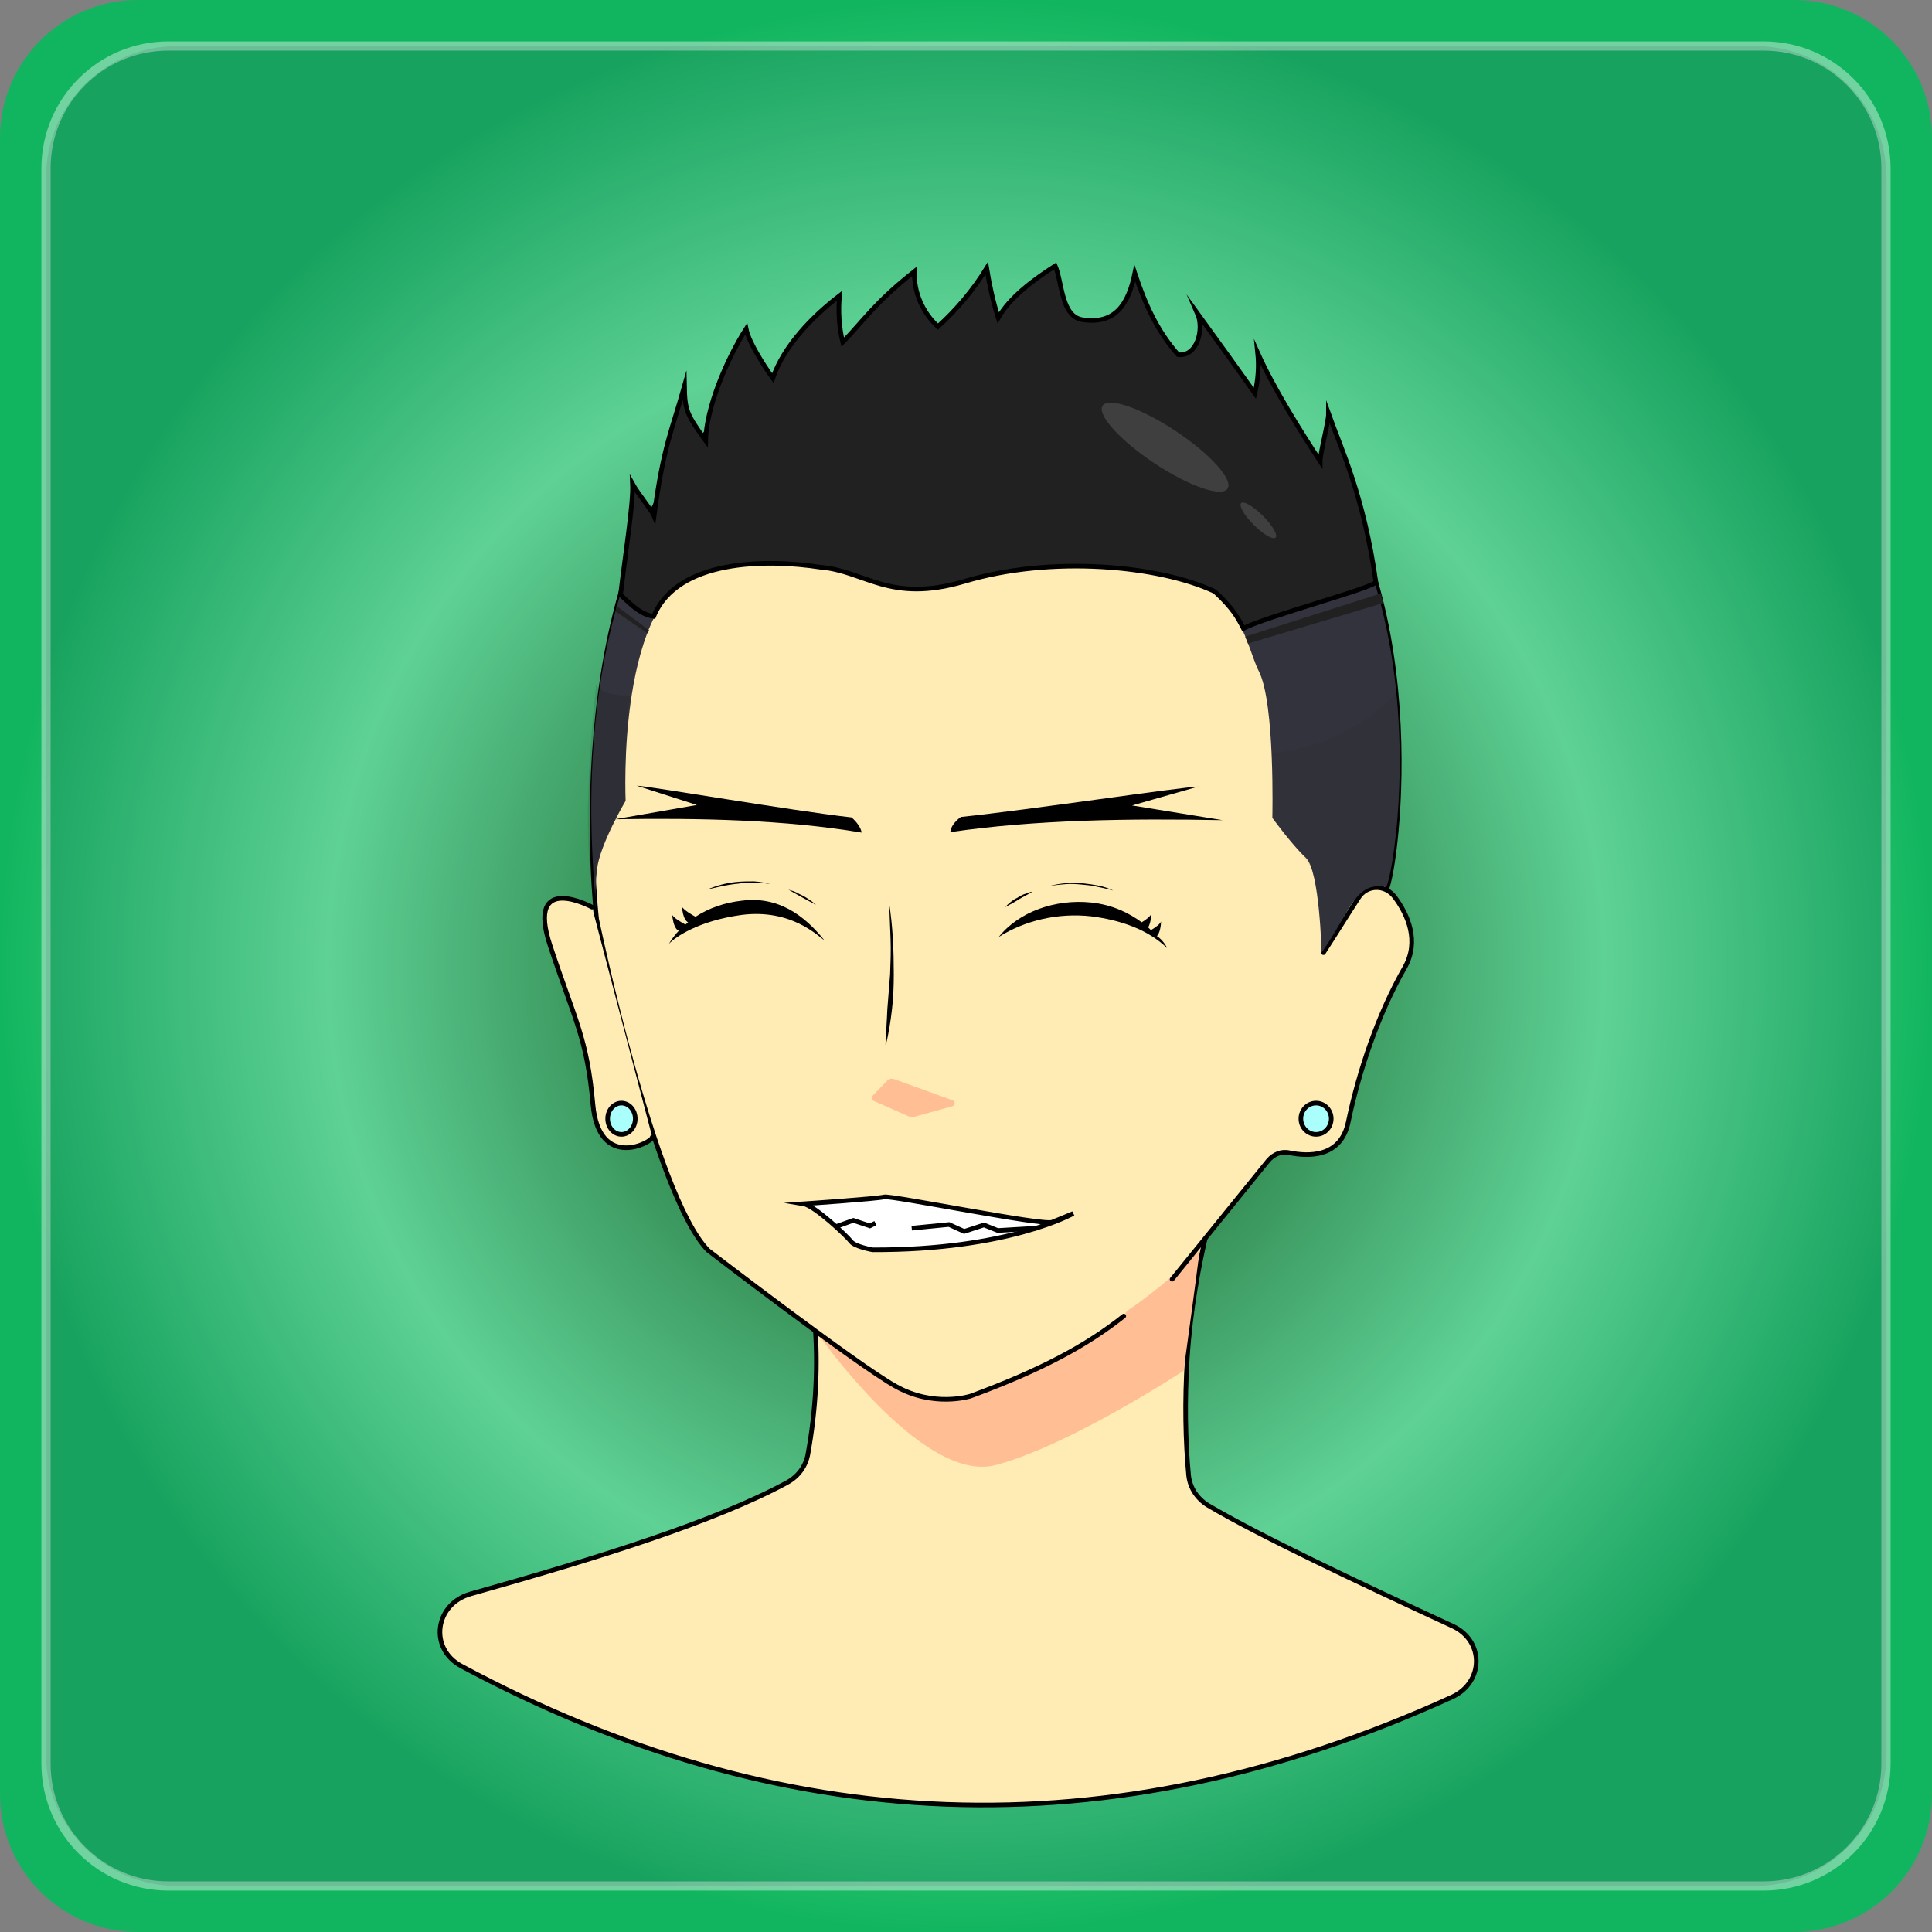 <svg version="1.1" xmlns="http://www.w3.org/2000/svg" x="0px" y="0px" viewBox="0 0 420 420" style="enable-background:new 0 0 420 420;" xml:space="preserve"><rect x="0" y="0" width="420" height="420" fill="#808080" stroke="none"/><g id="Background"><radialGradient id="gradient" cx="210" cy="-134.05" r="210.025" gradientTransform="matrix(1 0 0 -1 0 76)" gradientUnits="userSpaceOnUse"><style>.color-anim {animation: col 6s infinite;animation-timing-function: ease-in-out;}@keyframes col {0%,51% {stop-color:none} 52% {stop-color:#FFBAF7} 53%,100% {stop-color:none}}</style><stop offset='0' class='color-anim' style='stop-color:#004A06'/><stop offset='0.66' style='stop-color:#61E89B'><animate attributeName='offset' dur='18s' values='0.54;0.8;0.54' repeatCount='indefinite' keyTimes='0;.4;1'/></stop><stop offset='1' style='stop-color:#12B55F'><animate attributeName='offset' dur='18s' values='0.86;1;0.86' repeatCount='indefinite'/></stop></radialGradient><path fill="url(#gradient)" d="M390,420H30c-16.6,0-30-13.4-30-30V30C0,13.4,13.4,0,30,0h360c16.6,0,30,13.4,30,30v360C420,406.6,406.6,420,390,420z"/><path id="Border" opacity="0.4" fill="none" stroke="#FFFFFF" stroke-width="2" stroke-miterlimit="10" d="M383.4,410H36.6C21.9,410,10,398.1,10,383.4V36.6C10,21.9,21.9,10,36.6,10h346.8c14.7,0,26.6,11.9,26.6,26.6v346.8 C410,398.1,398.1,410,383.4,410z"/><path id="Mask" opacity="0.1" fill="#48005E" d="M381.4,410H38.6C22.8,410,10,397.2,10,381.4V38.6 C10,22.8,22.8,10,38.6,10h342.9c15.8,0,28.6,12.8,28.6,28.6v342.9C410,397.2,397.2,410,381.4,410z"/></g><g id="Body"><path fill-rule='evenodd' clip-rule='evenodd' fill='#FFEBB4' stroke='#000000' stroke-linecap='round' stroke-miterlimit='10' d='M177.1,287.1c0.8,9.6,0.3,19.3-1.5,29.2c-0.5,2.5-2.1,4.7-4.5,6c-15.7,8.5-41.1,16.4-68.8,24.2c-7.8,2.2-9.1,11.9-2,15.7c69,37,140.4,40.9,215.4,6.7c6.9-3.2,7-12.2,0.1-15.4c-21.4-9.9-42.1-19.7-53.1-26.2c-2.5-1.5-4-3.9-4.3-6.5c-0.7-7.4-0.9-16.1-0.3-25.5c0.7-10.8,2.5-20.3,4.4-28.2'/><path fill-rule='evenodd' clip-rule='evenodd' fill='#FFBE94' d='M177.1,289c0,0,23.2,33.7,39.3,29.5s40.9-20.5,40.9-20.5c1.2-8.7,2.4-17.5,3.5-26.2c-4.6,4.7-10.9,10.2-19,15.3c-10.8,6.8-21,10.4-28.5,12.4L177.1,289z'/><path fill-rule='evenodd' clip-rule='evenodd' fill='#FFEBB4' stroke='#000000' stroke-linecap='round' stroke-miterlimit='10' d='M301.3,193.6c2.5-4.6,10.7-68.1-19.8-99.1c-29.5-29.9-96-34-128.1-0.3s-23.7,105.6-23.7,105.6s12.4,59.8,24.2,72c0,0,32.3,24.8,40.7,29.5c8.4,4.8,16.4,2.2,16.4,2.2c15.4-5.7,25.1-10.9,33.3-17.4'/><path fill-rule='evenodd' clip-rule='evenodd' fill='#FFEBB4' stroke='#000000' stroke-linecap='round' stroke-miterlimit='10' d='M141.8,247.2c0.1,1.1-11.6,7.4-12.9-7.1c-1.3-14.5-3.9-18.2-9.3-34.5s9.1-8.4,9.1-8.4'/><path fill-rule='evenodd' clip-rule='evenodd' fill='#FFEBB4' stroke='#000000' stroke-linecap='round' stroke-miterlimit='10' d='M254.8,278.1c7-8.6,13.9-17.2,20.9-25.8c1.2-1.4,2.9-2.1,4.6-1.7c3.9,0.8,11.2,1.2,12.8-6.7c2.3-11,6.5-23.5,12.3-33.6c3.2-5.7,0.7-11.4-2.2-15.3c-2.1-2.8-6.1-2.7-7.9,0.2c-2.6,4-5,7.9-7.6,11.9'/><polygon fill-rule='evenodd' clip-rule='evenodd' fill='#FFEBB4' points='272,237.4 251.4,270.4 260.9,268.6 276.9,232.4'/><path d='M193.3,196.4c0.8,5.1,1,10.2,1,15.4c0,2.6-0.1,5.2-0.4,7.7c-0.3,2.6-0.7,5.1-1.3,7.6h-0.1c0.1-2.6,0.3-5.1,0.4-7.7c0.2-2.5,0.4-5.1,0.6-7.6c0.1-2.6,0.2-5.1,0.1-7.7C193.5,201.5,193.4,198.9,193.3,196.4L193.3,196.4z'/><path fill='#FFBE94' d='M197.8,242.8l-7.9-3.5c-0.4-0.2-0.5-0.7-0.2-1.1l3.2-3.3c0.4-0.4,1-0.5,1.5-0.3l12.7,4.6c0.6,0.2,0.6,1.1-0.1,1.3l-8.7,2.4C198.1,242.9,197.9,242.9,197.8,242.8z'/></g><g id="Mouth"><path fill="#FFFFFF" stroke="#000000" stroke-miterlimit="10" d="M174.7,261.7c0,0,16.1-1.1,17.5-1.5s34.5,6.3,36.5,5.5s4.6-1.9,4.6-1.9s-14.1,8-43.6,7.9c0,0-3.9-0.7-4.7-1.8S177.1,262.1,174.7,261.7z"/><polyline fill="none" stroke="#000000" stroke-miterlimit="10" points="181.6,266.7 185.5,265.3 189.1,266.5 190.3,265.9"/><polyline fill="none" stroke="#000000" stroke-miterlimit="10" points="198.2,267 206.3,266.2 209.6,267.7 213.9,266.3 216.9,267.5 225.3,267"/></g><g id="Eyes"><path d="M251.5,203.5c0.7-0.7,0.9-2.5,0.9-3.2c-0.1,0.5-1.3,1.4-2.2,1.9c-0.2-0.2-0.4-0.4-0.6-0.6c0.5-0.8,0.7-2.4,0.7-3 c-0.1,0.5-1.2,1.4-2.1,1.9c-2.6-1.9-6.2-3.8-11-4.3c-7.8-0.8-15.7,2-20.1,7.5c5.7-3.6,12.9-5.3,20.1-4.5 c6.4,0.8,12.4,2.9,16.5,6.9C253.3,205.1,252.3,204,251.5,203.5z"/><path d="M250.3,198.6L250.3,198.6C250.4,198.2,250.4,198.3,250.3,198.6z"/><path d="M252.4,200.3L252.4,200.3C252.5,199.9,252.5,200,252.4,200.3z"/><path d="M228.2,192.6c1.1-0.3,2.3-0.5,3.5-0.6c1.1-0.1,2.4-0.1,3.5,0s2.4,0.3,3.5,0.5s2.3,0.6,3.3,1.1l0,0 c-1.1-0.3-2.3-0.6-3.4-0.8c-1.1-0.3-2.3-0.4-3.4-0.5c-1.1-0.1-2.4-0.2-3.5-0.1C230.5,192.3,229.4,192.4,228.2,192.6L228.2,192.6z"/><path d="M224.5,193.8c-0.9,0.6-2,1.1-3,1.7c-0.9,0.6-2,1.2-3,1.7c0.4-0.4,0.8-0.8,1.2-1.1s0.9-0.7,1.4-0.9c0.5-0.3,1-0.6,1.5-0.8C223.3,194.2,223.9,193.9,224.5,193.8z"/><path d="M161.3,195.8c-3.7,0.4-7.2,1.6-10.1,3.5c-0.6-0.3-2.8-1.6-3-2.3c0.1,0.7,0.3,2.6,1.1,3.3c0.1,0.1,0.2,0.2,0.3,0.2 c-0.2,0.2-0.4,0.3-0.6,0.5c-0.7-0.4-2.7-1.5-2.9-2.2c0.1,0.7,0.3,2.6,1.1,3.3c0.1,0.1,0.3,0.2,0.4,0.2c-0.8,0.8-1.6,1.9-2.2,2.9 c1.3-1.4,6.3-5,15.8-6.3c10.9-1.4,16.7,4.7,18,5.5C174.8,198.9,169.1,194.8,161.3,195.8z"/><path d="M148.2,196.9L148.2,196.9C148.2,196.8,148.2,196.7,148.2,196.9z"/><path d="M146.1,198.6L146.1,198.6C146.1,198.5,146.1,198.4,146.1,198.6z"/><path d="M167.5,192.2c-1.1-0.2-2.3-0.3-3.5-0.3c-1.1,0-2.4,0-3.5,0.2c-1.1,0.1-2.3,0.3-3.4,0.5c-1.1,0.3-2.3,0.5-3.4,0.8 c2.1-0.9,4.3-1.5,6.7-1.7c1.1-0.1,2.4-0.1,3.5-0.1C165.3,191.7,166.4,191.9,167.5,192.2z"/><path d="M171.4,193.4c0.6,0.2,1.1,0.3,1.7,0.6c0.5,0.3,1,0.5,1.6,0.8c0.5,0.3,1,0.6,1.4,0.9c0.5,0.3,0.9,0.7,1.3,1 c-1-0.5-2.1-1.1-3-1.6C173.3,194.5,172.3,193.9,171.4,193.4z"/></g><g id="Eyebrow"><path fill-rule="evenodd" clip-rule="evenodd" d="M208.9,177.6c14.6-1.5,47.8-6.5,51.6-6.6l-14.4,4.1l19.7,3.2 c-20.2-0.4-40.9-0.1-59.2,2.6C206.6,179.9,207.6,178.5,208.9,177.6z"/><path fill-rule="evenodd" clip-rule="evenodd" d="M185.1,177.7c-13.3-1.5-43.3-6.7-46.7-6.9l13.1,4.2l-17.8,3.1 c18.2-0.3,37,0.1,53.6,2.9C187.2,180,186.2,178.6,185.1,177.7z"/></g><g id="Earrings"><ellipse fill="#AAFFFD" stroke="#000000" cx="135.1" cy="243.2" rx="3" ry="3.4"/><ellipse fill="#AAFFFD" stroke="#000000" cx="286.1" cy="243.2" rx="3.3" ry="3.4"/></g><g id="Hair"><path fill='#33333D' d='M287.3,207.1c0,0-0.4-17.7-3.4-20.6c-3.1-2.9-7.3-8.7-7.3-8.7s0.6-24.8-2.9-31.8c-3.6-7-3.9-24.3-35-23.6c-30.3,0.7-42.5,5.4-42.5,5.4s-14.2-8.2-43-3.8c-19.3,4.9-17.2,50.1-17.2,50.1s-5.6,9.5-6.2,14.8c-0.6,5.3-0.3,8.3-0.3,8.3c0.9-0.2-19.1-126.3,86.7-126.8c108.4-0.3,87.1,121.7,85.1,122.4C294.5,191.6,293.7,198,287.3,207.1z'/><path fill="#212121" stroke="#000000" stroke-miterlimit="10" d="M134.9,129.3c1-8.7,2.8-19.9,2.6-24.1 c1.1,2,4.4,6.1,4.7,6.9c2-15.1,3.9-18.6,6.6-28.2c0.1,5.2,0.4,6.1,4.6,11.9c0.1-7,4.5-17.6,8.8-24.3c0.6,3,4,8.2,5.8,10.7 c2.4-7,8.6-13.4,14.5-17.9c-0.3,3.4-0.1,6.8,0.7,10.1c4.9-5.1,7.1-8.7,15.6-15.4c-0.2,4.5,1.8,9,5.1,12c4.1-3.7,7.7-8,10.6-12.7 c0.6,3.7,1.4,7.3,2.5,10.8c2.6-4.6,7.9-8.4,12.4-11.3c1.5,3.5,1.3,11,5.9,11.7c7.1,1.1,10-3.3,11.4-10.1 c2.2,6.6,4.8,12.5,9.4,17.7c4.2,0.5,5.7-5.6,4.2-9c4.2,5.8,8.4,11.6,12.5,17.4c0.7-2.9,0.9-5.9,0.6-8.8 c3.4,7.6,9.1,16.7,13.6,23.6c0-1.9,1.8-8.5,1.8-10.4c2.6,7.3,7.7,17.9,10.3,36.6c0.2,1.1-23.8,7.5-28.8,10.1 c-1.2-2.3-2.2-4.3-6.2-8c-12.1-5.7-35.6-7.9-54.5-2.2c-16.3,4.8-21.5-2.3-31.3-3.1c-11.8-1.8-31.1-1.7-36.2,10.7 C139.6,133.6,137.9,132.2,134.9,129.3z"/><polygon fill="#212121" points="270.7,138.4 300.2,129 300.7,131.1 271.3,139.9"/><polygon fill="#212121" points="141.1,137 134,131.7 133.8,132.9 140.8,137.7 "/><g id="Light" opacity="0.14"><ellipse transform="matrix(0.707 -0.707 0.707 0.707 0.16 226.596)" fill="#FFFFFF" cx="273.6" cy="113.1" rx="1.4" ry="5.3"/><ellipse transform="matrix(0.553 -0.833 0.833 0.553 32.097 254.487)" fill="#FFFFFF" cx="253.4" cy="97.3" rx="4.2" ry="16.3"/></g><path opacity="0.05" fill-rule="evenodd" clip-rule="evenodd" d="M276.4,163.7c0,0,0.2-1.9,0.2,14.1c0,0,6.5,7.5,8.5,11s2.6,17.8,2.6,17.8l7-11.2c0,0,1.8-3.2,6.6-2.6c0,0,5.6-13.1,2.2-42.2C303.5,150.6,294.2,162.1,276.4,163.7z"/><path opacity="0.1" fill-rule="evenodd" clip-rule="evenodd" d="M129.2,194.4c0,0-0.7-8.9,6.8-20.3c0,0-0.2-21.2,1.3-22.9c-3.7,0-6.7-0.5-7.7-2.4C129.6,148.8,125.8,181.5,129.2,194.4z"/></g></svg>